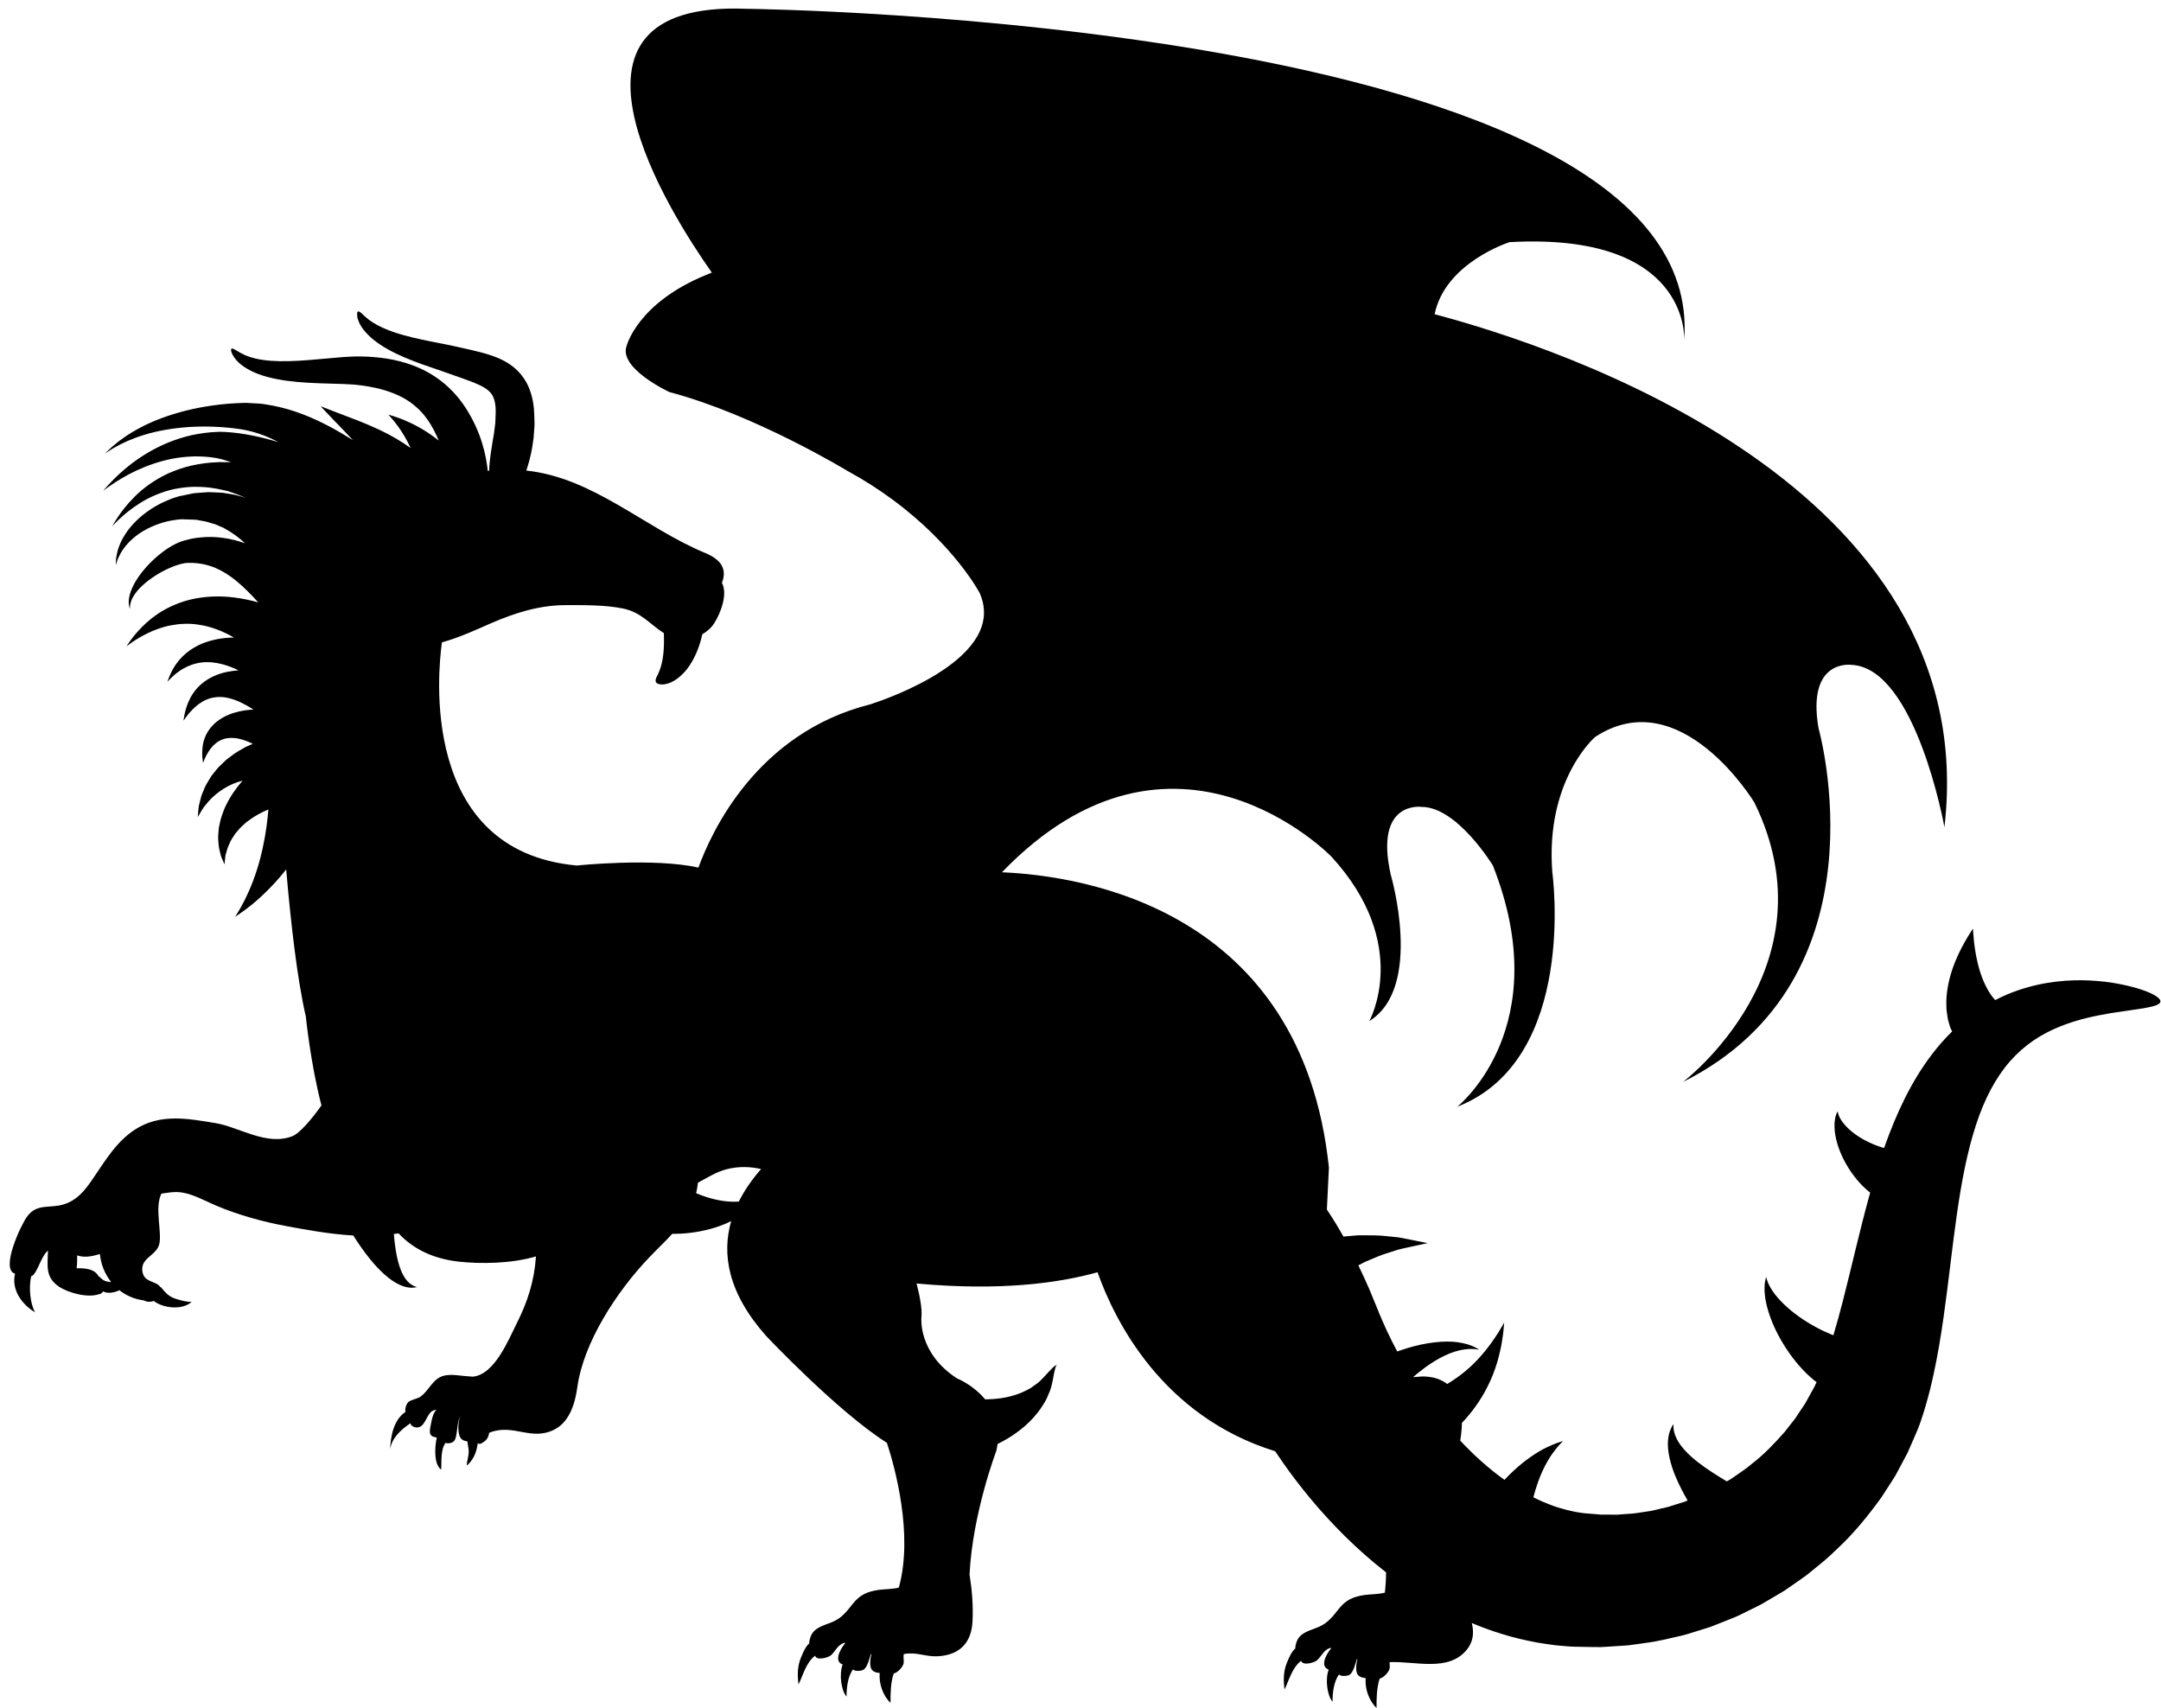 <?xml version="1.0" encoding="UTF-8"?><svg xmlns="http://www.w3.org/2000/svg" xmlns:xlink="http://www.w3.org/1999/xlink" height="429.0" preserveAspectRatio="xMidYMid meet" version="1.0" viewBox="24.7 205.8 542.8 429.0" width="542.8" zoomAndPan="magnify"><g id="change1_1"><path d="M554.857,452.588c-4.249-0.59-9.631-0.941-15.994,0.12c-3.171,0.534-6.57,1.444-10.033,2.896 c-0.989,0.423-1.979,0.894-2.965,1.408c-0.043-0.052-0.091-0.092-0.135-0.147c-0.22-0.288-0.531-0.563-0.767-0.946 c-1.073-1.432-2.206-3.718-2.972-6.243c-0.782-2.514-1.217-5.202-1.448-7.221c-0.1-1.006-0.184-1.859-0.216-2.458 c-0.036-0.595-0.06-0.934-0.06-0.934s-0.191,0.287-0.522,0.798c-0.34,0.503-0.778,1.245-1.329,2.179 c-1.061,1.847-2.397,4.432-3.379,7.389c-0.989,2.936-1.592,6.291-1.44,9.264c-0.008,0.741,0.128,1.456,0.208,2.11 c0.071,0.662,0.231,1.265,0.375,1.799c0.155,0.543,0.279,1.014,0.431,1.389c0.159,0.375,0.299,0.662,0.415,0.846 c0.008,0.012,0.016,0.023,0.023,0.032c-1.839,1.799-3.559,3.758-5.143,5.841c-2.585,3.406-4.831,7.125-6.762,11.007 c-1.999,4.005-3.694,8.183-5.198,12.451c-1.592-0.447-3.447-1.173-5.175-2.146c-2.166-1.205-4.093-2.784-5.174-4.276 c-0.323-0.375-0.467-0.694-0.675-1.029c-0.092-0.168-0.18-0.328-0.263-0.471c-0.053-0.164-0.104-0.315-0.148-0.455 c-0.171-0.547-0.274-0.854-0.274-0.854s-0.112,0.303-0.319,0.837c-0.048,0.136-0.108,0.284-0.168,0.447 c-0.04,0.176-0.067,0.367-0.104,0.574c-0.06,0.415-0.176,0.974-0.147,1.484c-0.092,2.15,0.57,5.099,1.879,7.907 c1.293,2.824,3.203,5.537,5.218,7.54c0.627,0.622,1.261,1.173,1.859,1.651c-0.104,0.359-0.207,0.711-0.299,1.069 c-2.358,8.554-4.305,17.331-6.499,25.893c-0.767,3-1.572,5.964-2.441,8.856c-0.184-0.072-0.371-0.14-0.566-0.22 c-2.391-0.961-5.41-2.549-8.131-4.496c-2.717-1.931-5.099-4.229-6.472-6.239c-0.686-0.993-1.156-1.923-1.388-2.585 c-0.144-0.327-0.191-0.623-0.247-0.807c-0.057-0.191-0.08-0.295-0.08-0.295s-0.032,0.104-0.08,0.295 c-0.04,0.188-0.144,0.455-0.191,0.838c-0.144,0.759-0.199,1.852-0.08,3.2c0.231,2.688,1.333,6.255,3.072,9.674 c1.728,3.428,4.073,6.734,6.423,9.236c1.221,1.313,2.462,2.386,3.507,3.184c-0.071,0.151-0.14,0.315-0.211,0.455 c-0.344,0.821-0.838,1.644-1.297,2.457l-1.368,2.474l-1.62,2.414l-0.794,1.217c-0.275,0.391-0.599,0.766-0.897,1.148l-1.787,2.298 c-2.577,2.912-5.25,5.745-8.354,8.107c-1.46,1.276-3.119,2.306-4.699,3.423c-0.379,0.287-0.798,0.534-1.221,0.766l-0.283,0.168 c-2.198-1.309-4.748-2.896-7.038-4.652c-2.518-1.915-4.615-4.093-5.581-6.088c-0.487-0.981-0.718-1.923-0.766-2.573 c-0.057-0.335-0.009-0.618-0.017-0.802c0-0.188,0-0.287,0-0.287s-0.056,0.088-0.151,0.247c-0.096,0.168-0.271,0.375-0.411,0.71 c-0.347,0.671-0.678,1.692-0.806,3.013c-0.271,2.656,0.595,6.264,2.043,9.582c0.85,1.983,1.854,3.895,2.868,5.646l-0.168,0.068 l-0.658,0.271l-0.678,0.204c-0.897,0.287-1.8,0.566-2.693,0.846c-0.878,0.335-1.815,0.463-2.713,0.69 c-0.913,0.188-1.795,0.475-2.713,0.602c-1.835,0.231-3.614,0.639-5.438,0.687c-0.905,0.056-1.795,0.151-2.693,0.199 c-0.894-0.008-1.787-0.016-2.677-0.023l-1.328,0.004c-0.443-0.028-0.886-0.076-1.324-0.116c-0.886-0.071-1.756-0.144-2.638-0.215 c-0.463-0.016-0.81-0.104-1.2-0.156l-1.142-0.175c-0.742-0.176-1.492-0.304-2.226-0.491c-1.48-0.391-2.948-0.817-4.396-1.396 c-1.365-0.519-2.722-1.121-4.054-1.787c0.264-1.045,0.57-2.106,0.934-3.147c0.993-3.028,2.434-5.885,3.861-7.863 c0.702-0.941,1.333-1.779,1.867-2.306c0.495-0.543,0.782-0.842,0.782-0.842s-0.407,0.131-1.117,0.379 c-0.726,0.207-1.707,0.638-2.968,1.221c-2.422,1.156-5.502,3.231-8.278,5.832c-0.811,0.742-1.592,1.532-2.342,2.33 c-4.054-2.896-7.788-6.295-11.107-9.854c0.264-1.648,0.396-3.12,0.415-4.444c2.434-2.542,4.756-5.753,6.399-9.049 c2.091-4.053,3.107-8.174,3.631-11.187c0.111-0.75,0.219-1.44,0.307-2.055c0.084-0.603,0.116-1.125,0.155-1.552 c0.08-0.87,0.128-1.353,0.128-1.353s-0.251,0.427-0.694,1.186c-0.227,0.371-0.486,0.837-0.813,1.355 c-0.327,0.503-0.706,1.069-1.117,1.692c-1.688,2.449-4.181,5.558-7.213,8.022c-1.444,1.201-2.964,2.254-4.477,3.152 c-3.159-2.422-7.173-1.815-7.173-1.815c-0.479,0.044-0.934,0.067-1.389,0.096c0.559-0.479,1.125-0.962,1.708-1.417 c3.211-2.568,6.766-4.56,9.746-5.258c1.477-0.359,2.793-0.442,3.69-0.387c0.467,0,0.834,0.096,1.085,0.115 c0.252,0.036,0.383,0.052,0.383,0.052s-0.119-0.063-0.331-0.195c-0.224-0.107-0.515-0.327-0.953-0.515 c-0.882-0.423-2.223-0.877-3.958-1.133c-3.471-0.543-8.313,0.072-12.922,1.484c-0.817,0.247-1.632,0.519-2.438,0.802 c-0.934-1.751-1.779-3.439-2.518-5.022c-0.446-0.934-0.85-1.875-1.225-2.713c-0.168-0.392-0.327-0.782-0.486-1.157 c-0.088-0.2-0.168-0.396-0.256-0.583c-0.104-0.267-0.207-0.526-0.311-0.785c-0.847-2.055-1.612-3.91-2.29-5.554 c-0.854-1.943-1.744-3.882-2.674-5.805l0.938-0.491l0.65-0.343l0.667-0.283c1.783-0.738,3.594-1.576,5.31-2.051 c0.878-0.279,1.724-0.551,2.521-0.806c0.83-0.224,1.651-0.375,2.39-0.547c2.964-0.643,4.903-1.061,4.903-1.061 s-1.955-0.42-4.932-1.002c-0.75-0.136-1.548-0.323-2.425-0.455c-0.902-0.088-1.863-0.188-2.865-0.291 c-2.05-0.268-4.2-0.211-6.455-0.224l-0.846,0.005l-0.833,0.071l-1.68,0.144c-0.359,0.032-0.723,0.064-1.094,0.096 c-1.244-2.218-2.573-4.412-4.005-6.551c-0.057-0.08-0.1-0.151-0.152-0.228l0.511-10.536c-6.81-65.021-61.911-73.335-82.132-74.189 c43.167-44.746,82.73-3.957,82.73-3.957c20.299,22.086,9.551,41.331,9.551,41.331c13.729-8.489,5.37-36.799,5.37-36.799 c-4.181-18.691,7.764-16.996,7.764-16.996c8.96,0,17.901,14.725,17.901,14.725c15.93,40.29-8.362,60.122-8.941,60.589 c30.433-11.889,23.866-58.894,23.866-58.894c-1.788-23.211,10.739-33.975,10.739-33.975c21.496-14.155,40.007,16.429,40.007,16.429 c20.291,41.332-17.913,70.215-17.913,70.215c51.936-26.043,34.027-88.902,34.027-88.902c-2.988-17.562,8.357-15.862,8.357-15.862 c16.118,0.85,23.279,40.773,23.279,40.773c9.985-86.006-97.376-120.731-128.056-128.854c2.661-12.998,18.818-18.104,18.818-18.104 c44.842-2.498,43.921,23.666,43.873,24.611c6.212-80.672-235.494-83.222-235.494-83.222c-53.679-2.214-18.811,51.996-8.747,66.262 c-0.897,0.351-1.396,0.566-1.396,0.566c-17.32,7.077-20.005,17.837-20.005,17.837c-2.084,5.661,10.748,11.606,10.748,11.606 c21.487,5.665,44.768,19.828,44.768,19.828c4.171,2.274,7.896,4.688,11.199,7.122c15.629,11.494,21.928,23.458,21.928,23.458 c7.311,16.257-23.476,26.741-27.103,27.918c-0.233,0.076-0.349,0.116-0.349,0.116c-28.545,7.173-39.943,32.14-43.157,41.008 c-11.212-2.541-30.57-0.526-30.57-0.526c-39.728-3.662-34.822-49.187-33.857-56.049c4.666-1.292,9.295-3.499,12.366-4.823 c5.964-2.585,12.064-4.536,18.804-4.536c4.773,0,9.878-0.048,14.329,0.854c4.592,0.941,6.794,4.005,10.241,6.184 c0.054,1.636,0.074,3.734-0.176,5.625c-0.195,1.6-0.563,2.968-1.013,4.045c-0.12,0.251-0.237,0.511-0.341,0.766 c-0.112,0.244-0.235,0.431-0.327,0.646c-0.181,0.423-0.283,0.822-0.171,1.137c0.105,0.307,0.433,0.526,1.001,0.626 c0.281,0.04,0.644,0.08,1.023,0.032c0.377-0.056,0.796-0.16,1.265-0.303c1.827-0.623,3.808-2.346,5.142-4.357 c1.825-2.697,2.791-5.737,3.246-7.927c1.235-0.707,2.3-1.664,3.022-2.805c1.54-2.446,3.467-7.237,1.917-10.125 c1.46-3.67-0.554-5.988-4.161-7.477c-15.31-6.367-28.09-18.91-44.97-20.721c0.573-1.74,1.127-3.694,1.492-5.905 c0.096-0.606,0.221-1.373,0.333-2.286c0.068-0.941,0.146-2.031,0.233-3.235c-0.024-1.249-0.028-2.577-0.144-4.089 c-0.106-0.786-0.158-1.564-0.385-2.449c-0.107-0.435-0.175-0.862-0.331-1.321c-0.157-0.455-0.321-0.925-0.484-1.388 c-0.752-1.875-2.123-3.89-3.952-5.334c-1.819-1.464-3.834-2.334-5.669-2.948c-1.857-0.619-3.614-1.025-5.306-1.42l-2.491-0.566 c-0.842-0.188-1.77-0.399-2.601-0.567c-3.405-0.678-6.565-1.26-9.441-1.967c-2.87-0.682-5.382-1.504-7.371-2.414 c-1.981-0.91-3.439-1.899-4.325-2.752c-0.526-0.387-0.792-0.782-1.111-1.014c-0.295-0.239-0.537-0.355-0.702-0.303 c-0.166,0.048-0.25,0.271-0.25,0.67c0.018,0.383,0.024,1.005,0.343,1.672c0.479,1.424,1.841,3.207,3.878,4.823 c2.028,1.624,4.689,3.096,7.64,4.349c2.942,1.269,6.222,2.37,9.385,3.438c1.582,0.559,3.182,1.121,4.778,1.684 c1.6,0.567,3.136,1.117,4.424,1.708c1.292,0.582,2.28,1.212,2.862,1.831c0.592,0.61,0.899,1.229,1.155,2.039 c0.046,0.223,0.096,0.431,0.154,0.642c0.054,0.212,0.058,0.475,0.1,0.698c0.088,0.443,0.068,0.998,0.1,1.476 c-0.01,1.038-0.083,2.099-0.109,3.012c-0.12,0.954-0.229,1.815-0.321,2.557c-0.136,0.774-0.251,1.437-0.339,1.955 c-0.343,2.099-0.678,4.237-0.828,6.268c-0.034,0.387-0.046,0.778-0.06,1.169c-0.114,0.016-0.233,0.024-0.347,0.04 c-0.048-0.455-0.098-0.917-0.167-1.388c-0.335-2.338-0.922-4.927-1.947-7.628c-0.513-1.348-1.354-3.407-2.86-5.888 c-1.488-2.462-3.72-5.406-7.005-7.868c-1.63-1.225-3.483-2.33-5.482-3.184c-1.995-0.858-4.107-1.492-6.246-1.939 c-2.138-0.455-4.292-0.662-6.429-0.79c-1.075-0.024-2.115-0.08-3.226-0.048c-1.067,0.032-2.091,0.096-3.096,0.16 c-3.987,0.311-7.68,0.734-11.075,0.917c-3.389,0.191-6.445,0.16-8.929-0.207c-2.489-0.352-4.38-1.054-5.619-1.756 c-1.252-0.686-1.955-1.261-2.27-1.069c-0.27,0.147-0.151,1.117,0.89,2.485c1.015,1.376,3.136,2.904,5.942,3.921 c2.813,1.045,6.231,1.644,9.874,1.967c3.635,0.331,7.544,0.367,11.33,0.499c0.942,0.04,1.877,0.084,2.769,0.151 c0.846,0.064,1.763,0.212,2.647,0.319c1.759,0.287,3.493,0.623,5.084,1.117s3.072,1.085,4.391,1.787 c1.32,0.694,2.456,1.516,3.449,2.394c1.989,1.732,3.345,3.767,4.341,5.625c0.546,1.021,0.979,1.979,1.331,2.825 c-0.317-0.255-0.634-0.503-0.956-0.742c-2.779-2.106-5.741-3.606-7.967-4.516c-1.153-0.447-2.056-0.778-2.71-0.958 c-0.65-0.195-1.018-0.311-1.018-0.311s0.246,0.283,0.682,0.782c0.453,0.479,1.035,1.237,1.684,2.095 c1.067,1.464,2.262,3.407,3.216,5.514c-2.41-1.74-5.188-3.355-7.945-4.624c-3.792-1.783-7.477-3.112-10.187-4.141 c-2.695-1.009-4.464-1.748-4.464-1.748s1.225,1.389,3.231,3.447c1.386,1.436,3.136,3.203,4.885,5.11 c-0.092-0.06-0.182-0.116-0.273-0.176c-3.453-2.158-7.516-4.48-12.206-6.299c-2.375-0.902-4.789-1.652-7.49-2.186l-2.063-0.359 c-0.337-0.048-0.702-0.12-1.011-0.151l-0.886-0.052l-1.77-0.1l-1.189-0.068l-0.938,0.028c-4.965,0.144-9.798,0.846-14.146,1.927 c-4.349,1.097-8.208,2.565-11.272,4.177c-3.07,1.604-5.358,3.26-6.83,4.548c-0.762,0.606-1.263,1.157-1.644,1.5 c-0.369,0.359-0.564,0.546-0.564,0.546s0.229-0.147,0.665-0.427c0.44-0.271,1.053-0.734,1.911-1.173 c1.646-0.958,4.169-2.138,7.325-3.104c3.16-0.974,6.996-1.664,11.137-1.947c4.153-0.263,8.627-0.111,13.046,0.547 c3.525,0.57,6.569,1.711,9.491,3.259c-0.584-0.176-1.157-0.359-1.755-0.519c-2.071-0.575-4.211-1.069-6.425-1.453 c-1.105-0.191-2.23-0.343-3.373-0.455c-0.577-0.056-1.237-0.112-1.799-0.144l-0.78-0.016l-0.195-0.008l-0.096-0.004h-0.026 l-0.209-0.016l-0.054,0.004l-0.433,0.02c-2.304,0.048-4.554,0.387-6.69,0.83c-2.13,0.491-4.141,1.145-5.994,1.899 c-3.702,1.544-6.75,3.483-9.144,5.302c-2.386,1.835-4.123,3.55-5.288,4.787c-0.59,0.606-1.007,1.109-1.306,1.444 c-0.295,0.335-0.451,0.515-0.451,0.515s0.191-0.14,0.561-0.407c0.367-0.259,0.894-0.674,1.602-1.129 c1.388-0.949,3.449-2.242,6.064-3.475c2.617-1.225,5.805-2.394,9.304-3.06c1.749-0.319,3.57-0.507,5.408-0.551 c1.839,0,3.688,0.1,5.503,0.431l0.337,0.048l0.044,0.008c-0.365-0.036-0.088-0.008-0.162-0.012l0.024,0.004l0.094,0.024l0.188,0.04 l0.758,0.176c0.457,0.12,0.818,0.235,1.25,0.367c0.381,0.12,0.76,0.247,1.141,0.375c-0.129-0.008-0.255-0.008-0.369-0.004 l-1.496-0.008l-0.75-0.004c-0.269-0.024-0.087-0.008-0.155-0.012h-0.026l-0.054,0.004l-0.102,0.004l-0.208,0.012l-0.413,0.023 c-2.19,0.052-4.366,0.399-6.435,0.846c-2.07,0.471-4.015,1.181-5.803,1.963c-3.555,1.66-6.383,3.782-8.422,5.837 c-2.055,2.055-3.441,3.93-4.323,5.286c-0.469,0.662-0.752,1.213-0.983,1.572c-0.221,0.367-0.341,0.559-0.341,0.559 s0.162-0.16,0.463-0.467c0.313-0.299,0.73-0.786,1.332-1.316c1.149-1.101,2.931-2.597,5.249-4.049 c2.306-1.464,5.254-2.761,8.516-3.491c1.647-0.323,3.351-0.559,5.099-0.57c1.75,0,3.517,0.084,5.274,0.419l0.329,0.052l0.164,0.028 l0.082,0.012l0.042,0.004l0.02,0.004c-0.052-0.004,0.146,0.016-0.112-0.008l0.73,0.16l1.46,0.311 c0.535,0.092,0.838,0.255,1.241,0.383l1.133,0.383c0.788,0.295,1.616,0.662,2.406,0.977c0.024,0.012,0.05,0.024,0.072,0.036 c-0.375-0.12-0.75-0.239-1.135-0.347c-0.489-0.131-0.967-0.283-1.462-0.395c-0.507-0.087-1.014-0.175-1.526-0.263 c-0.501-0.08-1.008-0.16-1.516-0.248c-0.507-0.056-1.027-0.056-1.534-0.091c-1.039-0.036-2.017-0.136-3.106-0.02l-1.59,0.12 l-0.782,0.064l-0.383,0.036l-0.321,0.064c-0.856,0.18-1.708,0.355-2.553,0.53l-0.315,0.064l-0.08,0.016 c0.048,0-0.519,0.072-0.288,0.04l-0.02,0.008l-0.044,0.016l-0.178,0.056l-0.7,0.215c-0.467,0.136-0.917,0.303-1.358,0.479 c-1.769,0.686-3.391,1.512-4.831,2.465c-2.887,1.883-5.099,4.141-6.483,6.319c-1.417,2.179-2.015,4.193-2.227,5.602 c-0.137,0.702-0.131,1.236-0.147,1.607c-0.014,0.371-0.022,0.571-0.022,0.571s0.058-0.191,0.176-0.542 c0.111-0.351,0.263-0.89,0.572-1.496c0.553-1.225,1.616-2.908,3.347-4.457c1.7-1.564,4.091-2.972,6.834-3.91 c1.361-0.479,2.833-0.806,4.311-0.989c0.367-0.056,0.736-0.096,1.105-0.104l0.555-0.036l0.137-0.008l0.036-0.004h0.018 c0.241-0.032-0.315,0.04-0.246,0.032l0.08,0.008l0.321,0.008c0.866,0.028,1.736,0.056,2.611,0.088l0.327,0.008l0.267,0.052 l0.519,0.1l1.027,0.191c0.654,0.068,1.385,0.343,2.067,0.535c0.343,0.104,0.696,0.175,1.021,0.307l0.968,0.419l0.951,0.399 c0.304,0.16,0.599,0.347,0.892,0.511c1.725,0.969,3.241,2.146,4.584,3.403c-3.411-1.221-7.389-1.883-11.151-1.472 c-0.481,0.032-1,0.107-1.516,0.191l-0.766,0.127c-0.247,0.048-0.413,0.104-0.626,0.152c-0.465,0.12-0.928,0.243-1.393,0.359 c-0.553,0.16-1.029,0.351-1.484,0.55c-1.797,0.818-3.198,1.804-4.466,2.825c-2.518,2.042-4.422,4.237-5.755,6.299 c-1.331,2.055-1.989,4.018-2.047,5.398c-0.056,0.694,0.066,1.229,0.134,1.58c0.114,0.335,0.169,0.51,0.169,0.51 s-0.004-0.183-0.014-0.534c0.034-0.351,0.07-0.846,0.299-1.452c0.415-1.201,1.479-2.737,3.158-4.213 c1.67-1.477,3.912-2.964,6.469-4.098c1.267-0.563,2.645-1.041,3.892-1.236c0.952-0.14,2.755-0.068,3.904,0.14 c5.422,0.794,9.703,4.627,13.09,8.187c0.497,0.519,0.969,1.033,1.422,1.536c-1.945-0.554-4.083-1.005-6.339-1.269 c-2.975-0.355-6.166-0.303-9.182,0.243c-3.022,0.523-5.825,1.628-8.125,2.928c-2.312,1.305-4.129,2.829-5.506,4.221 c-0.704,0.674-1.263,1.356-1.781,1.939c-0.477,0.614-0.908,1.129-1.219,1.572c-0.614,0.886-0.963,1.388-0.963,1.388 s0.511-0.363,1.402-1.001c0.449-0.323,1.019-0.659,1.647-1.058c0.663-0.367,1.389-0.813,2.228-1.197 c1.652-0.814,3.665-1.58,5.853-1.999c2.19-0.419,4.524-0.539,6.792-0.2c3.337,0.435,6.451,1.744,9.08,3.251 c-0.818,0.016-1.64,0.06-2.463,0.152c-2.617,0.303-5.188,1.037-7.247,2.218c-2.077,1.161-3.588,2.649-4.586,4.005 c-0.528,0.654-0.874,1.333-1.215,1.891c-0.285,0.606-0.546,1.109-0.71,1.528c-0.309,0.846-0.485,1.325-0.485,1.325 s0.359-0.379,1-1.034c0.327-0.327,0.756-0.67,1.207-1.069c0.515-0.359,1.045-0.806,1.712-1.161c1.287-0.758,2.9-1.368,4.631-1.576 c1.729-0.231,3.583-0.02,5.384,0.467c1.354,0.363,2.677,0.89,3.938,1.504c-0.925,0.064-1.861,0.179-2.789,0.367 c-2.501,0.463-4.905,1.628-6.575,3.084c-1.69,1.464-2.657,3.132-3.253,4.524c-0.575,1.4-0.87,2.597-1.014,3.395 c-0.133,0.81-0.207,1.265-0.207,1.265s0.275-0.379,0.762-1.049c0.503-0.67,1.253-1.548,2.264-2.465 c1.015-0.886,2.336-1.74,3.79-2.13c1.47-0.391,2.98-0.407,4.512-0.028c2.17,0.499,4.334,1.648,6.257,2.877 c-1.526,0.08-3.09,0.295-4.628,0.75c-1.141,0.303-2.264,0.813-3.275,1.38c-0.997,0.623-1.911,1.301-2.593,2.131 c-1.42,1.592-2.022,3.335-2.236,4.724c-0.213,1.388-0.162,2.529-0.084,3.267c0.1,0.742,0.154,1.161,0.154,1.161 s0.16-0.395,0.439-1.093c0.301-0.694,0.776-1.612,1.512-2.573c0.724-0.958,1.786-1.835,2.999-2.254 c0.582-0.244,1.252-0.312,1.879-0.367c0.672,0.008,1.314,0.028,2.009,0.184c1.243,0.239,2.483,0.718,3.654,1.309 c-0.445,0.191-0.89,0.383-1.343,0.583c-0.564,0.231-1.097,0.59-1.64,0.885c-0.532,0.327-1.077,0.599-1.583,0.958l-1.472,1.101 c-0.241,0.184-0.485,0.352-0.71,0.551l-0.654,0.623c-0.421,0.407-0.838,0.814-1.253,1.212c-0.381,0.431-0.728,0.882-1.071,1.309 c-0.329,0.447-0.706,0.822-0.954,1.293c-0.269,0.447-0.53,0.886-0.788,1.316c-0.124,0.208-0.244,0.415-0.363,0.622 c-0.112,0.212-0.195,0.439-0.289,0.646c-0.174,0.423-0.343,0.838-0.509,1.233c-0.16,0.391-0.321,0.762-0.403,1.161 c-0.191,0.754-0.359,1.437-0.515,2.043c-0.102,0.594-0.116,1.109-0.166,1.532c-0.078,0.842-0.124,1.325-0.124,1.325 s0.251-0.419,0.694-1.157c0.229-0.363,0.473-0.83,0.818-1.316c0.363-0.438,0.778-0.945,1.227-1.492 c1.881-2.11,4.977-4.336,8.505-5.166c0.004-0.008,0.014-0.008,0.018-0.008c-1.612,1.832-3.088,3.938-4.151,6.18 c-0.497,0.909-0.8,1.931-1.141,2.86c-0.312,0.953-0.475,1.931-0.67,2.82c-0.072,0.941-0.188,1.812-0.169,2.633 c0.063,0.838,0.08,1.588,0.193,2.286c0.154,0.714,0.303,1.337,0.433,1.863c0.131,0.527,0.363,0.926,0.497,1.285 c0.295,0.703,0.463,1.101,0.463,1.101s0.046-0.427,0.129-1.181c0.06-0.367,0.048-0.842,0.188-1.341 c0.138-0.479,0.29-1.013,0.463-1.596c0.204-0.566,0.522-1.181,0.794-1.795c0.315-0.606,0.766-1.209,1.145-1.819 c0.509-0.579,0.956-1.173,1.522-1.716c0.604-0.53,1.107-1.085,1.795-1.54c1.56-1.181,3.303-2.114,4.989-2.809 c-0.044,0.543-0.096,1.109-0.154,1.72c-0.313,3.14-0.945,7.065-1.971,10.863c-0.993,3.807-2.448,7.444-3.774,10.086 c-0.67,1.284-1.255,2.394-1.729,3.128c-0.453,0.75-0.712,1.173-0.712,1.173s0.419-0.287,1.153-0.798 c0.752-0.479,1.757-1.253,3.012-2.242c2.436-1.979,5.521-4.955,8.278-8.402c0.122-0.151,0.246-0.312,0.373-0.471 c1.173,13.597,2.795,27.695,4.937,36.967c0,0,1.207,11.977,3.924,22.317c-2.402,3.371-5.42,6.998-7.354,7.748 c-6.453,2.481-13.333-2.322-19.24-3.304c-6.922-1.133-13.833-2.485-20.183,1.58c-4.979,3.191-7.879,8.45-11.041,12.974 c-1.792,2.565-3.687,4.836-6.848,5.833c-3.567,1.133-6.78-0.327-9.278,3.088c-1.522,2.066-6.806,13.261-3.018,14.347 c-0.978,3.965,1.658,7.688,5.007,9.694c-1.221-2.286-1.588-6.108-0.978-9.017c1.516-0.479,2.39-4.982,4.235-6.471 c-0.07,3.786-0.762,6.687,2.805,9.072c2.408,1.604,7.469,2.928,10.188,1.795l0.038,0.107c0.329-0.195,0.625-0.442,0.86-0.729 c1.011,0.622,2.757,0.347,4.043-0.3c1.706,1.337,3.78,2.263,6.12,2.558c0.993,0.486,1.664,0.407,2.523,0.151 c2.444,1.867,7.173,2.346,9.519,0.216c-1.298,0.067-3.092-0.475-4.001-0.767c-1.739-0.55-2.651-1.588-3.726-2.936l-0.098,0.048 c-1.075-1.708-4.042-1.085-4.532-3.874c-0.608-3.439,3.204-3.954,4.137-6.69c0.952-2.757-1.217-9.336,0.616-12.966 c1.65-0.216,3.196-0.574,5.089-0.296c2.936,0.447,5.937,2.131,8.619,3.288c5.374,2.29,11.697,4.053,17.353,5.103 c5.168,0.961,11.141,2.078,17.139,2.421c1.217,1.932,2.659,4.018,4.252,5.988c2.244,2.749,4.896,5.291,7.445,6.42 c1.258,0.574,2.388,0.75,3.175,0.702c0.74-0.032,1.113-0.168,1.121-0.151c0,0-0.098-0.032-0.275-0.097 c-0.17-0.063-0.469-0.127-0.744-0.311c-0.575-0.283-1.313-0.878-1.911-1.748c-1.235-1.723-2.015-4.548-2.459-7.516 c-0.184-1.213-0.315-2.441-0.419-3.654c0.397-0.056,0.788-0.112,1.179-0.184c3.834,4.101,8.971,6.471,15.374,7.141 c5.282,0.555,12.914,0.503,19.144-1.332c-0.423,6.144-2.023,11.274-4.943,17.051c-1.925,3.807-5.47,12.703-10.941,13.149 c-0.395-0.043-0.788-0.079-1.175-0.096c-2.346-0.111-5.029-0.865-7.161,0.287c-2.013,1.102-2.911,3.512-4.773,4.82 c-0.902,0.63-2.326,0.71-3.106,1.412c-0.437,0.391-0.888,1.688-0.67,2.434c-2.984,1.927-3.824,6.343-3.834,9.522 c0.206-2.757,2.651-5.078,5.079-6.675c0.042,0.623,0.93,1.078,1.638,1.062c1.083-0.016,1.604-0.854,2.051-1.604 c0.998-1.668,1.145-2.609,2.813-2.856c-0.746,0.901-1.049,1.919-1.28,3.176c-0.403,2.134-0.916,3.559,1.386,3.79 c-0.583,2.692-0.688,6.822,1.119,8.087c0.125-1.815-0.226-5.087,1.119-6.746c0.439,0.278,1.542,0.071,2.015-0.344 c0.556-0.494,0.662-1.731,0.78-2.386c0.215-1.28,0.215-2.889,0.923-3.989c-0.556,1.097-0.6,2.845-0.477,3.857 c0.206,1.716,0.806,2.334,2.214,2.502c0.08,0.726,0.257,1.508,0.321,2.162c0.132,1.381-0.467,2.609-0.457,3.926 c1.709-1.484,2.489-3.511,2.739-5.633l0.11,0.016c0.223,0.566,1.684-0.407,2.12-0.985c0.351-0.459,0.545-1.029,0.636-1.64 c6.041-2.466,10.441,2.178,16.357-0.798c4.031-2.023,5.284-6.998,5.803-10.732c1.56-11.162,9.796-23.841,17.901-32.371 c1.993-2.099,4.067-4.045,5.94-6.084c0.686,0.005,1.428-0.004,2.226-0.044c2.918-0.151,6.489-0.75,9.729-1.931 c0.993-0.343,1.939-0.762,2.836-1.213c-2.372,8.234-0.879,18.017,8.827,28.893c0,0,17.799,18.878,30.291,26.802 c1.933,5.94,6.716,22.972,2.99,36.364c-1.62,0.427-3.643,0.363-5.079,0.578c-2.873,0.423-4.709,1.233-6.525,3.535 c-1.424,1.803-2.651,3.423-4.812,4.396c-2.3,1.041-4.949,1.388-5.794,3.97c-0.148,0.458-0.337,1.049-0.275,1.52 c-1.001,0.846-1.612,2.449-2.023,3.391c-0.977,2.242-1.011,4.532-0.682,6.931c1.175-2.398,1.854-5.438,4.157-7.218 c0.357,1.316,3.313,0.507,4.021-0.135c1.179-1.086,1.671-2.697,3.429-3.112l0.118,0.088c-1.686,2.103-2.671,4.651-0.641,5.378 c-0.932,2.505-0.373,6.499,0.978,8.074c-0.026-1.954,0.261-5.063,1.642-6.869c0.321,0.574,2.093,0.446,2.639,0.079 c1.021-0.678,1.468-2.912,1.825-3.921l0.134,0.035c-0.15,0.614-0.24,1.165-0.277,1.524c-0.204,2.298,0.513,3.044,2.356,3.207 c-0.226,2.626,0.788,5.665,2.723,7.501c-0.018-2.179,0.008-5.063,0.796-7.369c1.041-0.235,2.184-1.584,2.443-2.382 c0.206-0.622-0.028-1.428,0.04-2.095c0.006-0.131,0.024-0.267,0.05-0.395c3.02-0.646,5.438,0.687,8.454,0.543 c5.615-0.275,8.514-3.424,8.803-8.642c0.223-3.981-0.116-8.059-0.736-11.905c0.754-15.367,6.707-30.99,6.707-30.99 c0.152-0.614,0.248-1.213,0.329-1.795c0.409-0.199,0.828-0.415,1.269-0.654c1.424-0.758,2.972-1.739,4.457-2.912 c1.492-1.157,2.918-2.521,4.099-4.006c0.616-0.719,1.119-1.504,1.62-2.262c0.238-0.411,0.473-0.811,0.707-1.209 c0.241-0.407,0.317-0.719,0.482-1.073c0.146-0.348,0.268-0.646,0.473-1.089c0.164-0.407,0.275-0.774,0.375-1.125 c0.19-0.703,0.313-1.337,0.425-1.916c0.221-1.152,0.377-2.082,0.558-2.704c0.086-0.319,0.18-0.547,0.262-0.694 c0.089-0.16,0.171-0.224,0.167-0.224c0.002,0.008-0.098,0.017-0.268,0.104c-0.179,0.104-0.415,0.279-0.672,0.519 c-0.535,0.479-1.205,1.237-2.009,2.106c-0.399,0.436-0.832,0.902-1.295,1.333c-0.231,0.22-0.469,0.427-0.704,0.59 c-0.199,0.12-0.528,0.367-0.832,0.599l-0.465,0.335c-0.158,0.124-0.315,0.24-0.457,0.304c-0.287,0.151-0.576,0.304-0.866,0.463 c-0.63,0.295-1.258,0.63-1.938,0.861c-2.946,1.149-6.088,1.413-8.506,1.452c-3.03-3.678-7.058-5.266-7.058-5.266 c-9.852-6.371-8.957-15.288-8.957-15.288c0.295-2.242-0.584-6.16-1.21-8.554c20.901,1.919,35.604-0.071,45.449-2.824h0.004 c4.332,12.191,16.249,36.161,44.623,44.962c0.618,0.926,1.248,1.858,1.902,2.792c4.221,6.024,9.359,12.368,15.73,18.659 c3.08,3.028,6.468,6.057,10.218,8.973c-0.008,1.659-0.1,3.359-0.304,5.091c-1.627,0.438-3.654,0.379-5.09,0.59 c-2.865,0.424-4.7,1.229-6.523,3.535c-1.416,1.799-2.645,3.419-4.799,4.396c-2.299,1.037-4.964,1.389-5.801,3.966 c-0.145,0.463-0.327,1.045-0.268,1.523c-1.006,0.83-1.624,2.446-2.039,3.392c-0.974,2.238-0.997,4.532-0.678,6.926 c1.173-2.394,1.867-5.434,4.165-7.205c0.375,1.305,3.312,0.494,4.014-0.144c1.188-1.085,1.675-2.697,3.423-3.112l0.119,0.084 c-1.676,2.103-2.669,4.656-0.634,5.378c-0.922,2.493-0.371,6.499,0.974,8.079c-0.028-1.955,0.259-5.067,1.647-6.878 c0.314,0.582,2.09,0.454,2.633,0.087c1.021-0.678,1.472-2.912,1.835-3.925l0.128,0.031c-0.151,0.614-0.247,1.169-0.279,1.524 c-0.203,2.306,0.511,3.052,2.354,3.216c-0.223,2.625,0.79,5.665,2.733,7.5c-0.017-2.179,0.012-5.059,0.786-7.373 c1.041-0.231,2.186-1.571,2.457-2.382c0.168-0.522,0.032-1.16,0.016-1.751c6.483-0.287,14.658,2.497,19.306-2.992 c1.756-2.07,1.951-4.412,1.368-6.822c2.426,1.014,4.943,1.939,7.564,2.741c2.845,0.897,5.841,1.596,8.889,2.158 c1.523,0.279,3.096,0.471,4.651,0.687c0.782,0.063,1.564,0.136,2.346,0.207c0.782,0.056,1.601,0.147,2.318,0.144 c1.48,0.028,2.964,0.056,4.456,0.084c0.742,0.004,1.488,0.027,2.238,0.012l2.25-0.132c1.496-0.1,2.996-0.203,4.504-0.303 c1.501-0.168,2.984-0.407,4.484-0.618c3.009-0.355,5.937-1.138,8.896-1.8c1.477-0.339,2.905-0.85,4.353-1.28 c1.44-0.471,2.909-0.854,4.297-1.452c1.404-0.559,2.809-1.117,4.213-1.676l1.05-0.431l1.018-0.487l2.034-0.997l2.019-0.997 l1.014-0.511l0.974-0.559c1.292-0.762,2.581-1.524,3.878-2.29l0.965-0.574c0.312-0.2,0.614-0.419,0.926-0.631l1.839-1.276 l1.835-1.285c0.611-0.423,1.217-0.854,1.784-1.34c2.302-1.875,4.647-3.702,6.726-5.801c4.349-3.998,8.043-8.569,11.418-13.254 l2.347-3.638c0.387-0.606,0.789-1.205,1.141-1.819l1.021-1.891l2.007-3.774c0.594-1.316,1.165-2.642,1.735-3.966 c0.566-1.316,1.141-2.617,1.596-4.021c0.247-0.71,0.446-1.345,0.654-1.994c0.207-0.646,0.402-1.293,0.582-1.932 c0.75-2.577,1.381-5.099,1.915-7.58c1.089-4.963,1.867-9.754,2.533-14.402c1.321-9.291,2.211-18.032,3.388-26.167 c1.165-8.127,2.604-15.635,4.739-22.17c2.114-6.559,4.995-12.017,8.609-16.125c1.812-2.043,3.79-3.782,5.904-5.223 c2.123-1.433,4.365-2.573,6.615-3.483c4.512-1.826,8.992-2.717,12.75-3.358c7.572-1.173,12.288-1.513,12.487-2.889 C567.536,456.179,563.339,453.929,554.857,452.588z M51.534,527.687c-1.091-0.247-1.38-0.846-2.115-1.368 c-1.019-1.791-3.239-1.982-5.478-1.955c0.142-0.985,0.17-2.094,0.142-3.235c1.711,0.646,3.734,0.271,5.713-0.331 c0.25,2.605,1.253,5.063,2.837,7.041C52.258,527.822,51.885,527.774,51.534,527.687z M210.281,507.619 c-1.696,0.124-3.643-0.016-5.53-0.438c-1.845-0.391-3.632-1.005-5.194-1.659c0.2-0.847,0.345-1.724,0.453-2.642 c2.362-1.245,4.627-2.753,7.314-3.411c3.098-0.758,5.831-0.618,8.552-0.02C213.726,501.898,211.775,504.627,210.281,507.619z"/></g></svg>